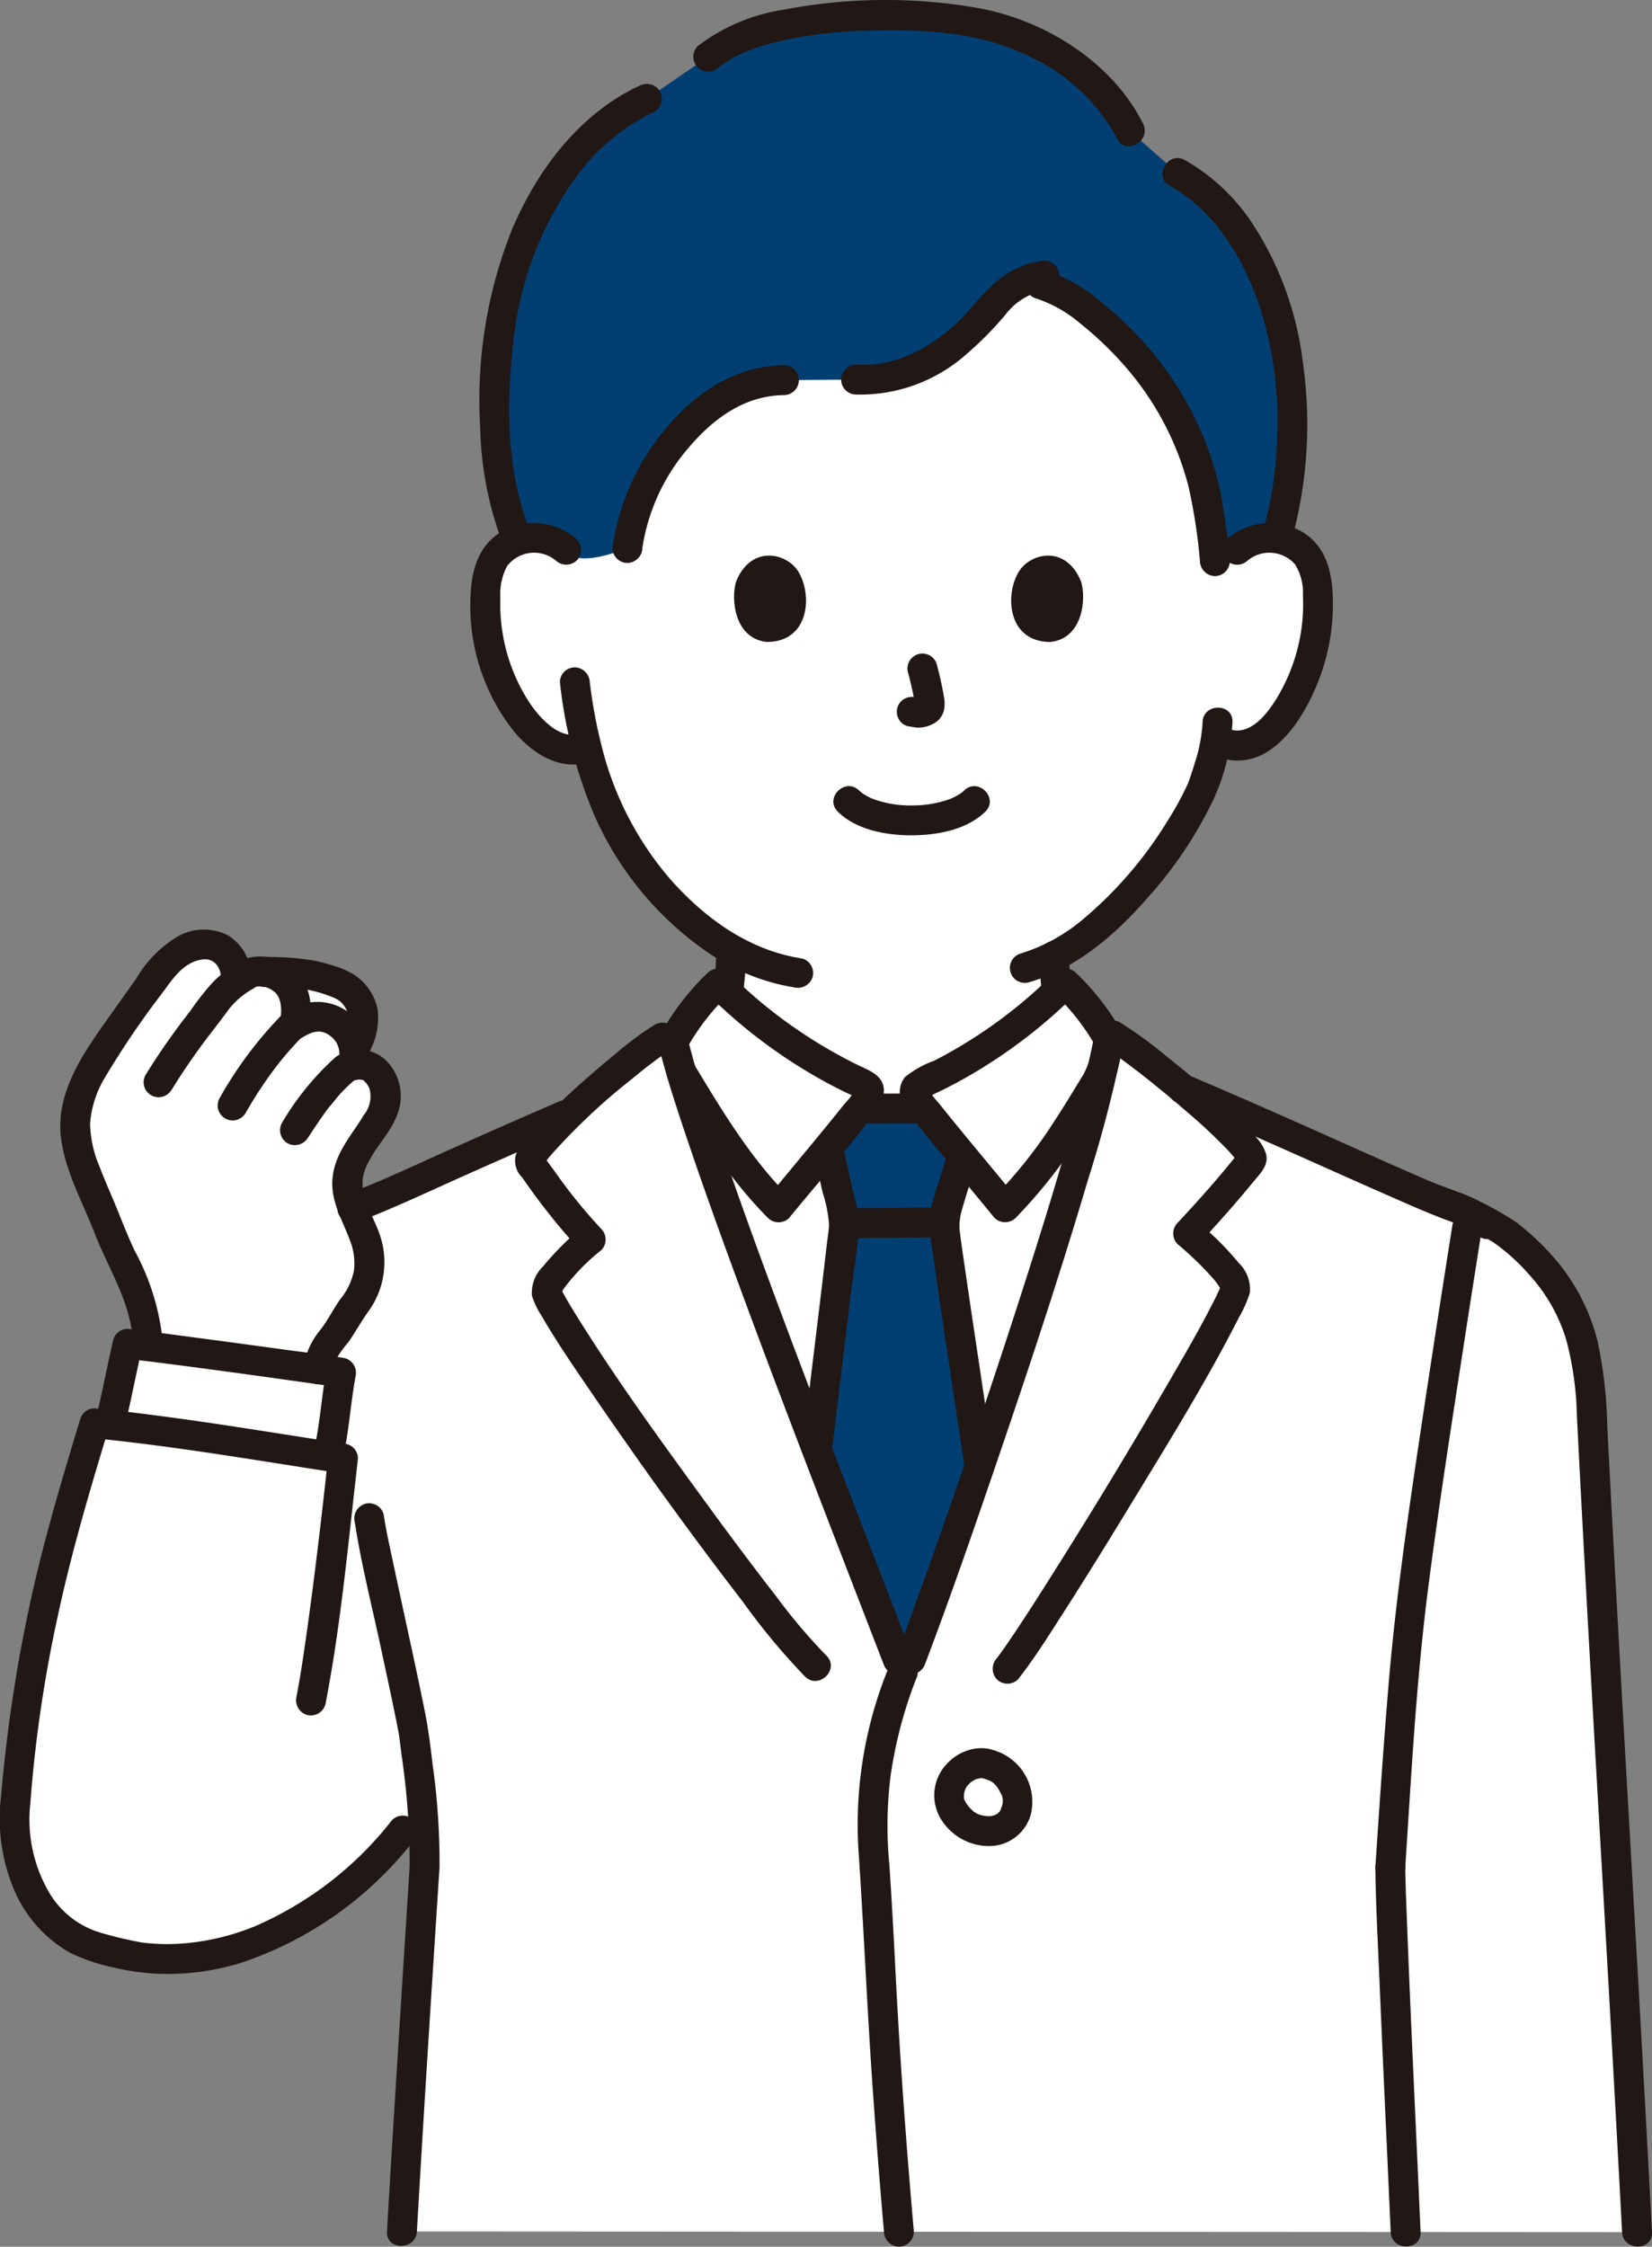 <svg xmlns="http://www.w3.org/2000/svg" width="141.747" height="192.691" viewBox="0 0 141.747 192.691">
  <rect x="0" y="0" width="141.747" height="192.691" fill="#808080" stroke="none"/>
  <g id="_7787" data-name="7787" transform="translate(0 0.001)">
    <path id="パス_292" data-name="パス 292" d="M90.037,116.325c.513-.223,6.8-3.924,8.179-7.337.962-2.389.712-5.7.748-8.268A24.6,24.6,0,0,1,92.389,95.1a28.774,28.774,0,0,1-5.8-11.674l-.42.113a4.062,4.062,0,0,1-3.682-1.164A10.8,10.8,0,0,1,79.7,78.706a17,17,0,0,1-1.733-9.012,5.671,5.671,0,0,1,.594-2.282,4.013,4.013,0,0,1,2.887-1.918,4.253,4.253,0,0,1,3.4.995s1.932-24.964,28.443-24.964c25.964,0,29.123,24.962,29.123,24.962a4.252,4.252,0,0,1,3.4-.995A4.013,4.013,0,0,1,148.7,67.41a5.672,5.672,0,0,1,.594,2.282,17,17,0,0,1-1.733,9.012,10.8,10.8,0,0,1-2.794,3.667,3.384,3.384,0,0,1-4.184.385,25.331,25.331,0,0,1-1.107,4c-.948,2.533-6.14,11.152-12.752,14.573,0,2.459-.148,5.453.741,7.661,1.383,3.413,8.833,7.714,9.345,7.937,0,0-6.874,16.428-23.818,16.428S90.037,116.325,90.037,116.325Z" transform="translate(-36.257 -19.326)" fill="#fff"/>
    <path id="パス_293" data-name="パス 293" d="M141.559,268.889c-1.224-23.544-2.775-47.985-3.9-70.524-.3-5.886-1.358-10.4-7.185-15.044a13.387,13.387,0,0,0-3.016-1.675c-1.129-.569-2.4-.94-3.535-1.435-7.041-3.032-13.519-6.073-21.313-9.362a45.31,45.31,0,0,0-6.329-4.446c-1.958,11.211-15.088,48.614-17.594,54.828C74.723,210.861,61.056,176.3,58.8,166.479a67.179,67.179,0,0,0-9.306,6.644c-5.429,2.347-10.383,4.576-16.009,7.089-1.587.72-3.441,1.144-4.805,2.232v19.818c-5.862-.909-13.79-2.178-19.467-2.739-3.1,10.2-5.3,17.825-6.6,30.538-.386,3.764-.614,6.626,1.555,10.256a8.811,8.811,0,0,0,5.572,4.206q.217.077.434.145c8.734,2.687,18.493-1.626,25.485-10.227l2.252-2.77-.378,5.907c-.2,3.09-1.342,20.785-1.941,31.252Z" transform="translate(-1.097 -77.445)" fill="#fff"/>
    <path id="パス_294" data-name="パス 294" d="M128.127,216.559c-.095.243-.18.46-.256.647-3.919-10.26-17.332-44.181-19.829-54.422a20.4,20.4,0,0,1,3.874-5.028,42.616,42.616,0,0,0,12.3,8.572c.254.115.538.257.62.523a.984.984,0,0,1-.142.695,8.422,8.422,0,0,1-.677.954c2.018,0,3.459-.008,5.56-.011a8.309,8.309,0,0,1-.667-.944.985.985,0,0,1-.142-.695c.082-.267.366-.408.621-.523a42.622,42.622,0,0,0,12.3-8.572,20.211,20.211,0,0,1,3.746,4.8C143.433,173.635,131.144,208.8,128.127,216.559Z" transform="translate(-50.284 -73.421)" fill="#fff"/>
    <path id="パス_295" data-name="パス 295" d="M38.624,165.277a3.038,3.038,0,0,0-.969-3.089,2.047,2.047,0,0,0-1.811-.3,3.1,3.1,0,0,0,.16-1.424,5,5,0,0,0,.665-3.472,3.274,3.274,0,0,0-1.871-2.075c-2.2-.922-6.485-1.042-6.485-1.042H28.3a3.106,3.106,0,0,0-1.415.064l-1.04.048A2.76,2.76,0,0,0,24.03,151.6a4.235,4.235,0,0,0-3.7,1.095,9.332,9.332,0,0,0-1.477,1.755l-3.257,4.588c-1.94,2.732-3.976,5.851-3.445,9.159.361,2.245,1.864,5.136,2.646,7.27,1.323,3.609,3.365,6.157,3.507,10.181l14.426,3.346a6.382,6.382,0,0,1,1.146-3.368c.818-.926,1.457-2.291,2.209-3.27a5.792,5.792,0,0,0,.94-5.421c-.588-1.871-1.711-3.194-1.61-5.153a6.629,6.629,0,0,1,1.371-3.306A10.909,10.909,0,0,0,38.624,165.277Z" transform="translate(-5.614 -70.502)" fill="#fff"/>
    <path id="パス_296" data-name="パス 296" d="M18.981,216.415c-.389,1.78-.84,4.063-1.346,6.148,5.712.627,13.178,1.828,18.653,2.673.048,1.022.983-6.087,1.184-7.164-.707-.13-13.492-1.892-18.307-2.473C19.105,215.855,19.044,216.128,18.981,216.415Z" transform="translate(-8.207 -100.341)" fill="#fff"/>
    <path id="パス_297" data-name="パス 297" d="M132.96,191.967c.3-2.483.481-4.089.481-4.223a7.089,7.089,0,0,0-.277-1.7c-.065-.258-.129-.507-.184-.766-.3-1.264-.5-2.2-.748-3.459l-.19-.611c.291-.353.576-.7.851-1.037.743-.909,1.4-1.729,1.871-2.332l5.564-.006c.465.6,1.128,1.427,1.871,2.338.467.572.967,1.179,1.471,1.788l-.321.736c-.175.7-.369,1.43-.627,2.223a10.339,10.339,0,0,0-.664,3.007c-.009.526,1.494,10.451,2.915,19.951l.1.666c-2.9,8.467-5.48,15.59-6.454,18-1.494-3.912-4.368-11.262-7.491-19.428l.086-.69C131.874,200.98,132.533,195.556,132.96,191.967Z" transform="translate(-61.026 -82.766)" fill="#013f73"/>
    <path id="パス_298" data-name="パス 298" d="M147.432,32.042a26.871,26.871,0,0,0-1.462-5.824c-1.42-3.629-3.6-7.817-8-10.235L133.922,12.4c-1.818-3.689-5.613-6.847-10.6-8.629-5.228-1.867-20.471-2.184-25.6,2.245l-5.261,3.6C86.6,12.293,82.456,18.7,80.692,25.309c-1.818,6.805-1.833,16.669.723,22.188a3.712,3.712,0,0,1,.724-.183,4.253,4.253,0,0,1,3.4.995c.82,1.742,5.248-.16,5.248-.16a19,19,0,0,1,7.7-12.592,9.991,9.991,0,0,1,5.774-1.807l6.146-.041a11.471,11.471,0,0,0,6.855-1.852,22.479,22.479,0,0,0,5.079-4.651,8.019,8.019,0,0,1,2.637-2.011l1.188.306c2.87.737,6.834,4.33,9.1,7.211a26.882,26.882,0,0,1,4.131,7.348,25.7,25.7,0,0,1,1.215,4.568c.185,1.09.4,3.007.583,4.651l.073.632,1.838-1.6a4.234,4.234,0,0,1,3.378-.994A36.64,36.64,0,0,0,147.432,32.042Z" transform="translate(-36.954 -1.153)" fill="#013f73"/>
    <path id="パス_299" data-name="パス 299" d="M149.866,10.6c-2.68-5.349-8.56-8.96-14.349-9.947a46.048,46.048,0,0,0-16.45.173,16.111,16.111,0,0,0-7.414,3.131,1.3,1.3,0,0,0,0,1.818,1.31,1.31,0,0,0,1.814,0c.02-.017.312-.255.1-.09.094-.072.191-.141.288-.208.2-.14.41-.27.622-.393.37-.214,1.022-.531,1.237-.619a20.256,20.256,0,0,1,3.335-1.016,38.562,38.562,0,0,1,7.723-.832c4.786-.09,9.462.174,13.772,2.438A16.086,16.086,0,0,1,147.65,11.9c.74,1.477,2.954.179,2.216-1.3Z" transform="translate(-51.791)" fill="#211715"/>
    <path id="パス_300" data-name="パス 300" d="M169.56,154.966c-.021-.132-.041-.264-.059-.4l.046.341a23.041,23.041,0,0,1-.171-2.646,1.332,1.332,0,0,0-.374-.909,1.283,1.283,0,0,0-2.192.909,23.429,23.429,0,0,0,.276,3.383,1.282,1.282,0,0,0,2.344.306l.129-.306a1.283,1.283,0,0,0,0-.682Z" transform="translate(-77.634 -70.267)" fill="#211715"/>
    <path id="パス_301" data-name="パス 301" d="M116.976,155.256a24.678,24.678,0,0,0,.3-4.078,1.283,1.283,0,0,0-2.566,0,25.443,25.443,0,0,1-.177,3.261l.045-.341q-.033.239-.074.477a1.39,1.39,0,0,0,.129.988,1.283,1.283,0,0,0,1.756.46,1.252,1.252,0,0,0,.588-.767Z" transform="translate(-53.272 -69.762)" fill="#211715"/>
    <path id="パス_302" data-name="パス 302" d="M178.619,114.769a13.718,13.718,0,0,1-.652,3.456c-.127.424-.267.845-.41,1.265-.049.145-.1.291-.149.435-.034.1-.192.448-.027.078a26.633,26.633,0,0,1-1.773,3.244,34.406,34.406,0,0,1-7.243,8.428,15.287,15.287,0,0,1-5.384,2.953,1.284,1.284,0,0,0,.682,2.474c4.1-1.17,7.507-4.116,10.247-7.277a35.362,35.362,0,0,0,5.607-8.345,18.19,18.19,0,0,0,1.667-6.71c.053-1.652-2.513-1.65-2.566,0Z" transform="translate(-75.432 -52.839)" fill="#211715"/>
    <path id="パス_303" data-name="パス 303" d="M89.873,108.36A40.1,40.1,0,0,0,92.84,119.8a27.93,27.93,0,0,0,9.81,11.783,18.153,18.153,0,0,0,7.324,2.937,1.324,1.324,0,0,0,1.578-.9,1.293,1.293,0,0,0-.9-1.578c-4.523-.687-8.272-3.39-11.263-6.742a27.632,27.632,0,0,1-6.026-11.833c-.236-.946-.434-1.9-.6-2.862q-.113-.659-.208-1.321c-.048-.33-.063-.449-.123-.931a1.324,1.324,0,0,0-1.283-1.283,1.29,1.29,0,0,0-1.283,1.283Z" transform="translate(-41.826 -49.835)" fill="#211715"/>
    <path id="パス_304" data-name="パス 304" d="M165.448,45.667a11.17,11.17,0,0,1,3.807,2.146,29.247,29.247,0,0,1,3.884,3.721,25.194,25.194,0,0,1,5.42,10.293,47.16,47.16,0,0,1,.976,6.38,1.322,1.322,0,0,0,1.283,1.283,1.291,1.291,0,0,0,1.283-1.283,60.878,60.878,0,0,0-.866-6.214,27.265,27.265,0,0,0-2.275-6.347,29.179,29.179,0,0,0-7.649-9.453,14.571,14.571,0,0,0-5.182-3A1.284,1.284,0,0,0,165.448,45.667Z" transform="translate(-76.577 -20.079)" fill="#211715"/>
    <path id="パス_305" data-name="パス 305" d="M197.588,87.121a2.931,2.931,0,0,1,4.063.341,4.589,4.589,0,0,1,.67,2.669,15.151,15.151,0,0,1-.16,3.088,15.67,15.67,0,0,1-2.138,5.808c-.822,1.308-2.183,3.076-3.918,2.6a1.284,1.284,0,0,0-.682,2.474c4.462,1.23,7.388-4.045,8.554-7.542a17.994,17.994,0,0,0,.9-6.546c-.107-2.146-.679-4.189-2.633-5.355a5.582,5.582,0,0,0-6.476.65,1.294,1.294,0,0,0,0,1.814,1.309,1.309,0,0,0,1.814,0Z" transform="translate(-90.528 -39.054)" fill="#211715"/>
    <path id="パス_306" data-name="パス 306" d="M84.625,85.309a5.586,5.586,0,0,0-5.934-.922c-2.051.909-2.912,2.8-3.123,4.928a17.335,17.335,0,0,0,3.7,12.519c1.515,1.792,3.7,3.231,6.122,2.668,1.608-.374.928-2.848-.682-2.474-1.686.392-3.325-1.479-4.154-2.721a15.413,15.413,0,0,1-2.28-5.852,15.179,15.179,0,0,1-.21-3.086,5.191,5.191,0,0,1,.571-2.747,2.908,2.908,0,0,1,4.173-.5,1.316,1.316,0,0,0,1.814,0,1.294,1.294,0,0,0,0-1.814Z" transform="translate(-35.132 -39.056)" fill="#211715"/>
    <path id="パス_307" data-name="パス 307" d="M90.694,13.619c-5.162,2.4-8.8,7.263-10.959,12.4a39.386,39.386,0,0,0-2.7,16.9,29.664,29.664,0,0,0,1.608,9.055,1.318,1.318,0,0,0,1.578.9,1.292,1.292,0,0,0,.9-1.578c-1.827-4.9-1.848-10.51-1.243-15.642A29.07,29.07,0,0,1,85.438,21.2a17.887,17.887,0,0,1,6.553-5.36,1.293,1.293,0,0,0,.46-1.756,1.312,1.312,0,0,0-1.755-.46Z" transform="translate(-35.833 -6.262)" fill="#211715"/>
    <path id="パス_308" data-name="パス 308" d="M187.193,27.735c3.545,1.981,5.768,5.38,7.256,9.072a31.2,31.2,0,0,1,1.95,12.51,32.4,32.4,0,0,1-1.14,7.832,1.284,1.284,0,0,0,2.475.682,37.457,37.457,0,0,0,.871-15.034,27.8,27.8,0,0,0-4.371-11.914,17.084,17.084,0,0,0-5.746-5.36c-1.443-.807-2.738,1.409-1.295,2.215Z" transform="translate(-86.827 -11.798)" fill="#211715"/>
    <path id="パス_309" data-name="パス 309" d="M113.059,58.583c-4.03.047-7.36,2.162-9.935,5.144A20.129,20.129,0,0,0,98.3,74.265a1.289,1.289,0,0,0,1.283,1.283,1.316,1.316,0,0,0,1.283-1.283,17.093,17.093,0,0,1,4.073-8.724c2.134-2.468,4.752-4.353,8.121-4.392a1.284,1.284,0,0,0,0-2.566Z" transform="translate(-45.749 -27.265)" fill="#211715"/>
    <path id="パス_310" data-name="パス 310" d="M152.431,41.809a7.538,7.538,0,0,0-4.33,2c-1.138,1-2.031,2.259-3.135,3.3-2.362,2.234-5.352,3.839-8.681,3.62a1.283,1.283,0,0,0,0,2.566,13.7,13.7,0,0,0,9.462-3.455,29.689,29.689,0,0,0,3.379-3.421,5.44,5.44,0,0,1,3.308-2.047,1.317,1.317,0,0,0,1.283-1.283,1.292,1.292,0,0,0-1.283-1.283Z" transform="translate(-62.83 -19.459)" fill="#211715"/>
    <path id="パス_311" data-name="パス 311" d="M135.074,196.342c2.656,0,5.313-.059,7.97-.06a1.283,1.283,0,0,0,0-2.566c-2.657,0-5.313.059-7.97.06a1.283,1.283,0,1,0,0,2.566Z" transform="translate(-62.267 -90.157)" fill="#211715"/>
    <path id="パス_312" data-name="パス 312" d="M129.952,184.525q.284,1.431.607,2.853a11.488,11.488,0,0,1,.555,2.74c-.017.571-.121,1.151-.187,1.718q-.561,4.823-1.155,9.64-.443,3.659-.891,7.318a1.29,1.29,0,0,0,1.283,1.283,1.314,1.314,0,0,0,1.283-1.283q.755-6.19,1.5-12.381c.248-2.066.642-4.176.728-6.255a10.989,10.989,0,0,0-.5-2.853q-.4-1.724-.748-3.459a1.283,1.283,0,0,0-2.475.682Z" transform="translate(-59.982 -85.126)" fill="#211715"/>
    <path id="パス_313" data-name="パス 313" d="M142.3,175.436l-4.726.01a1.283,1.283,0,1,0,0,2.566L142.3,178a1.283,1.283,0,1,0,0-2.566Z" transform="translate(-63.429 -81.649)" fill="#211715"/>
    <path id="パス_314" data-name="パス 314" d="M154.6,210.682q-.929-6.214-1.858-12.428-.342-2.311-.677-4.622-.118-.823-.232-1.648c-.013-.1.03.236,0-.028l-.03-.238c-.018-.14-.039-.28-.05-.42a5.026,5.026,0,0,1,.245-1.752c.312-1.127.695-2.228.983-3.363a1.284,1.284,0,0,0-2.475-.682c-.456,1.81-1.409,3.737-1.336,5.633.031.792.2,1.593.308,2.376.481,3.424,1,6.843,1.513,10.264q.569,3.8,1.137,7.591a1.292,1.292,0,0,0,1.578.9,1.316,1.316,0,0,0,.9-1.579Z" transform="translate(-69.423 -85.908)" fill="#211715"/>
    <path id="パス_315" data-name="パス 315" d="M161.117,161.11c-.118.648-.252,1.292-.4,1.934a5.656,5.656,0,0,1-.777,1.791c-.736,1.216-1.479,2.429-2.257,3.619a40.44,40.44,0,0,1-5.145,6.5h1.814c-1.374-1.681-2.767-3.347-4.147-5.022-.76-.923-1.52-1.847-2.263-2.783-.353-.445-.949-.992-1.036-1.574v.682c-.023.16-.449.251-.1.14a4.082,4.082,0,0,0,.453-.209q.4-.186.8-.382.859-.424,1.7-.89,1.777-.987,3.455-2.138a43.575,43.575,0,0,0,6.308-5.227H157.7a19.478,19.478,0,0,1,3.542,4.544,1.284,1.284,0,0,0,2.216-1.295,21.864,21.864,0,0,0-3.943-5.066,1.305,1.305,0,0,0-1.814,0,41.2,41.2,0,0,1-10.344,7.553,8.557,8.557,0,0,0-2.5,1.4,2.127,2.127,0,0,0,.02,2.637,55.578,55.578,0,0,0,3.513,4.422c1.381,1.675,2.774,3.341,4.148,5.022a1.3,1.3,0,0,0,1.814,0,43.777,43.777,0,0,0,5.546-7.022c.8-1.223,1.563-2.47,2.319-3.721a6.743,6.743,0,0,0,.92-2.065c.166-.721.321-1.443.452-2.172a1.318,1.318,0,0,0-.9-1.578,1.294,1.294,0,0,0-1.575.9Z" transform="translate(-67.207 -72.311)" fill="#211715"/>
    <path id="パス_316" data-name="パス 316" d="M106.526,164.926c2.519,4.174,5.069,8.373,8.535,11.845a1.292,1.292,0,0,0,1.814,0c2.467-3.031,5.085-5.963,7.412-9.1a2.892,2.892,0,0,0,.716-1.925c-.082-1.25-1.3-1.635-2.249-2.1a42.365,42.365,0,0,1-5.448-3.212,39.955,39.955,0,0,1-5.6-4.692,1.307,1.307,0,0,0-1.814,0,22.148,22.148,0,0,0-4.076,5.293,1.284,1.284,0,0,0,2.216,1.3,19.809,19.809,0,0,1,3.675-4.771h-1.814a43.63,43.63,0,0,0,6.314,5.227q1.631,1.117,3.358,2.085.838.468,1.7.9.4.2.8.385c.157.074.315.148.473.219a1.22,1.22,0,0,1,.151.078c.123.072.1.053-.067-.05l-.175-.647c.043.343-.73,1.106-.97,1.408-.744.937-1.5,1.86-2.263,2.783-1.38,1.675-2.773,3.339-4.143,5.022h1.814c-3.315-3.32-5.725-7.334-8.133-11.325a1.284,1.284,0,0,0-2.216,1.3Z" transform="translate(-49.164 -72.31)" fill="#211715"/>
    <path id="パス_317" data-name="パス 317" d="M55.78,187.024c3.163-1.2,6.223-2.659,9.312-4.036q4.584-2.044,9.187-4.043a1.292,1.292,0,0,0,.46-1.756,1.317,1.317,0,0,0-1.756-.46q-4.491,1.943-8.961,3.942c-2.961,1.319-5.893,2.726-8.925,3.878a1.319,1.319,0,0,0-.9,1.578A1.293,1.293,0,0,0,55.78,187.024Z" transform="translate(-25.208 -82.175)" fill="#211715"/>
    <path id="パス_318" data-name="パス 318" d="M188.08,174.705c4.578,1.934,9.114,3.963,13.653,5.987q3.232,1.443,6.476,2.861c1.058.459,2.118.9,3.2,1.308a10.628,10.628,0,0,1,2.814,1.443,1.291,1.291,0,0,0,1.756-.46,1.316,1.316,0,0,0-.46-1.756c-1.711-1.313-3.947-1.858-5.9-2.706q-3.3-1.434-6.586-2.908c-4.538-2.026-9.074-4.055-13.653-5.987a1.326,1.326,0,0,0-1.755.46,1.292,1.292,0,0,0,.46,1.756Z" transform="translate(-87.239 -80.202)" fill="#211715"/>
    <path id="パス_319" data-name="パス 319" d="M227.37,195.6q-1.568,9.9-3.05,19.822c-.978,6.59-1.9,13.17-2.451,19.811-.428,5.16-.781,10.326-1.119,15.493a1.283,1.283,0,1,0,2.566,0c.523-7.983.945-16.013,1.968-23.95.855-6.647,1.938-13.62,2.981-20.387q.779-5.054,1.578-10.1a1.323,1.323,0,0,0-.9-1.578,1.293,1.293,0,0,0-1.578.9Z" transform="translate(-102.738 -90.597)" fill="#211715"/>
    <path id="パス_320" data-name="パス 320" d="M56.912,242.794c.535,3.517,1.424,7,2.173,10.478.416,1.931.834,3.862,1.233,5.8.122.6.247,1.191.354,1.789.018.1.033.2.053.3.065.334-.05-.428-.006-.053.065.56.141,1.119.21,1.679a64.006,64.006,0,0,1,.689,9.584c-.047,1.652,2.52,1.65,2.566,0a60.025,60.025,0,0,0-.588-8.735c-.182-1.533-.361-3.058-.667-4.571-.812-4.024-1.715-8.03-2.566-12.046-.344-1.628-.728-3.261-.978-4.905a1.292,1.292,0,0,0-1.579-.9,1.316,1.316,0,0,0-.9,1.578Z" transform="translate(-26.469 -112.241)" fill="#211715"/>
    <path id="パス_321" data-name="パス 321" d="M105.669,166.318c.656,2.692,1.539,5.333,2.421,7.957,1.235,3.672,2.544,7.318,3.874,10.955,2.937,8.028,6,16.011,9.076,23.986q1.96,5.079,3.926,10.151a1.32,1.32,0,0,0,1.578.9,1.292,1.292,0,0,0,.9-1.578c-2.6-6.763-5.236-13.514-7.815-20.285-2.982-7.829-5.944-15.673-8.651-23.6-1.031-3.019-2.074-6.059-2.829-9.161C107.752,164.032,105.277,164.711,105.669,166.318Z" transform="translate(-49.159 -76.662)" fill="#211715"/>
    <path id="パス_322" data-name="パス 322" d="M146.323,218.987c2.253-5.939,4.322-11.95,6.373-17.962,2.664-7.809,5.259-15.648,7.6-23.561a108.384,108.384,0,0,0,3.047-11.836,1.319,1.319,0,0,0-.9-1.578,1.293,1.293,0,0,0-1.578.9,100.292,100.292,0,0,1-2.647,10.478c-1.108,3.81-2.291,7.6-3.505,11.375q-3.7,11.52-7.752,22.925c-1.016,2.87-2.037,5.737-3.117,8.583a1.293,1.293,0,0,0,.9,1.578,1.311,1.311,0,0,0,1.578-.9Z" transform="translate(-66.927 -76.329)" fill="#211715"/>
    <path id="パス_323" data-name="パス 323" d="M140.3,266.809a35.472,35.472,0,0,0-2.562,15.749c.431,6.344.7,12.7,1.127,19.041q.458,6.779,1.052,13.547a1.317,1.317,0,0,0,1.283,1.283,1.293,1.293,0,0,0,1.283-1.283c-.661-7.516-1.214-15.046-1.59-22.582-.149-2.979-.314-5.955-.516-8.931a34.321,34.321,0,0,1,.11-7.586,37.357,37.357,0,0,1,2.286-8.554,1.291,1.291,0,0,0-.9-1.578,1.315,1.315,0,0,0-1.578.9Z" transform="translate(-64.07 -123.74)" fill="#211715"/>
    <path id="パス_324" data-name="パス 324" d="M155.786,280.93a5.762,5.762,0,0,0-1.153-.406,3.55,3.55,0,0,0-1.574.061,4.21,4.21,0,0,0-2.158,1.365,3.9,3.9,0,0,0-.3,4.723,4.824,4.824,0,0,0,4.136,2.185,3.7,3.7,0,0,0,3.507-2.762,4.624,4.624,0,0,0-2.453-5.168,1.316,1.316,0,0,0-1.756.46,1.3,1.3,0,0,0,.46,1.756,3.24,3.24,0,0,1,.377.2c.058.036.113.077.171.115.149.1-.235-.214-.039-.023.1.093.189.189.282.287.134.141-.077-.043-.049-.07,0,0,.123.176.141.2.078.119.148.241.214.366.034.064.066.129.1.2l.019.04q.092.2-.008-.023c.064.036.107.347.122.408.048.221-.06.076,0-.027a1.58,1.58,0,0,0,0,.274c0,.027-.05.315-.006.116s-.032.12-.034.13c-.018.074-.144.344-.122.394-.01-.022.142-.283.035-.092-.03.053-.057.111-.089.165s-.066.1-.1.153c-.132.21.2-.207.025-.038-.079.075-.178.155-.249.235.183-.208.19-.135.1-.081-.058.034-.113.072-.173.1a.979.979,0,0,0-.12.06c.207-.16.227-.081.087-.041-.121.035-.242.068-.365.1-.244.059.267-.011.1-.011-.059,0-.119.01-.178.013a3.187,3.187,0,0,1-.365-.005.973.973,0,0,0-.149-.013c.267-.032.222.035.079.007s-.28-.06-.418-.1c-.064-.019-.126-.044-.19-.062-.169-.047.283.152.044.02-.107-.059-.217-.114-.321-.182a1.506,1.506,0,0,1-.169-.118c.009-.019.211.182.066.046-.12-.112-.242-.219-.353-.34-.036-.039-.072-.079-.107-.12l-.051-.061q-.128-.16.058.075c-.014-.083-.141-.2-.186-.277s-.1-.18-.149-.271c-.117-.214.092.3.032.079-.014-.053-.037-.107-.051-.16a.681.681,0,0,0-.028-.128l.024.175c-.005-.058-.008-.117-.009-.175s0-.121,0-.182c0-.024.006-.326,0-.1s.014-.063.021-.1c.012-.056.026-.113.041-.168a1.559,1.559,0,0,0,.077-.23c.035.053-.134.273.009.012.026-.048.053-.095.083-.141s.059-.092.091-.136c-.11.138-.135.17-.074.1a4.01,4.01,0,0,1,.317-.33.841.841,0,0,1,.128-.107q-.226.172-.057.053c.035-.023.071-.046.107-.068.06-.037.121-.072.183-.1.037-.02.075-.038.113-.056.088-.041.05-.026-.112.046,0-.043.453-.132.486-.14.2-.049-.076.053-.089.01,0,0,.223-.008.256-.012.24-.027-.3-.085-.044-.007.081.025.165.041.246.066.114.035.62.238.214.066a1.408,1.408,0,0,0,.988.129,1.312,1.312,0,0,0,.767-.588A1.292,1.292,0,0,0,155.786,280.93Z" transform="translate(-69.783 -130.529)" fill="#211715"/>
    <path id="パス_325" data-name="パス 325" d="M220.744,298.461c.035,3.094.2,6.19.334,9.281q.307,7.217.642,14.431.172,3.8.34,7.591c.073,1.645,2.639,1.653,2.566,0-.4-9.052-.847-18.1-1.189-27.158-.053-1.381-.111-2.763-.126-4.145a1.284,1.284,0,0,0-2.566,0Z" transform="translate(-102.735 -138.328)" fill="#211715"/>
    <path id="パス_326" data-name="パス 326" d="M232.166,193.73c1.237.659,2.582,1.123,3.753,1.9a16.938,16.938,0,0,1,3.043,2.753,14.455,14.455,0,0,1,3.168,5.547,27.3,27.3,0,0,1,.924,6.537q.238,4.728.492,9.455c.689,12.859,1.448,25.714,2.179,38.571q.625,11,1.207,22.006c.086,1.643,2.652,1.653,2.566,0-.695-13.305-1.471-26.605-2.232-39.907q-.563-9.831-1.1-19.664-.256-4.738-.5-9.476a38.543,38.543,0,0,0-.841-7.385,17.274,17.274,0,0,0-3.592-6.974,22.275,22.275,0,0,0-3.387-3.213,28.8,28.8,0,0,0-4.388-2.366C232,190.738,230.706,192.952,232.166,193.73Z" transform="translate(-107.753 -89.056)" fill="#211715"/>
    <path id="パス_327" data-name="パス 327" d="M18.466,184.553a20.377,20.377,0,0,0-2.4-7.854c-.542-1.143-1-2.306-1.472-3.475-.5-1.241-1.061-2.459-1.533-3.711a9.788,9.788,0,0,1-.833-3.754,8.913,8.913,0,0,1,1.211-3.84,75.147,75.147,0,0,1,5.172-7.6c.807-1.137,1.706-2.377,3.186-2.62,1.142-.185,1.74.769,1.648,1.807a1.3,1.3,0,0,0,2.192.909,1.859,1.859,0,0,1,2.361.023c.679.473.706,1.711.526,2.513a1.3,1.3,0,0,0,1.885,1.449c.87-.545,1.68-.806,2.521-.073a1.861,1.861,0,0,1,.56,2.12,1.3,1.3,0,0,0,1.578,1.578,1.1,1.1,0,0,1,.3-.03c.09,0,.374.066.306.031s.21.223.267.3a1.918,1.918,0,0,1,.252.424,2.525,2.525,0,0,1-.464,2.263c-1.045,1.735-2.425,3.188-2.684,5.286-.251,2.038.8,3.639,1.47,5.467a5.284,5.284,0,0,1,.358,2.571,5.512,5.512,0,0,1-1.149,2.45c-.624.864-1.087,1.845-1.748,2.683A6.726,6.726,0,0,0,30.55,186.5a1.316,1.316,0,0,0,.9,1.578,1.3,1.3,0,0,0,1.578-.9,5.419,5.419,0,0,1,.365-1.3,10.56,10.56,0,0,1,1-1.372c.615-.877,1.123-1.82,1.755-2.688a7.184,7.184,0,0,0,.931-6.531c-.617-1.818-2.012-3.582-1.261-5.573.782-2.069,2.737-3.482,3.035-5.774a4.343,4.343,0,0,0-1.107-3.463,3.361,3.361,0,0,0-3.352-.93l1.578,1.578a4.447,4.447,0,0,0-6.851-4.945L31,157.633c.435-1.933.1-4.28-1.7-5.412a4.379,4.379,0,0,0-5.471.378l2.192.909a4.179,4.179,0,0,0-1.883-3.838,4.534,4.534,0,0,0-4.478.1,10.159,10.159,0,0,0-3.475,3.568c-1.025,1.443-2.058,2.887-3.077,4.337-1.828,2.6-3.7,5.66-3.41,8.981.264,2.972,1.843,5.745,2.908,8.487,1.21,3.118,3.147,5.987,3.3,9.418.075,1.644,2.641,1.654,2.566,0Z" transform="translate(-4.497 -69.401)" fill="#211715"/>
    <path id="パス_328" data-name="パス 328" d="M25.462,165.209a56.158,56.158,0,0,1,3.62-5.192q.466-.613.929-1.23c.149-.2.3-.4.444-.6s-.169.175.017-.017c.061-.064.118-.133.179-.2a6.71,6.71,0,0,1,1.827-1.449,1.283,1.283,0,0,0-1.3-2.215,9.819,9.819,0,0,0-2.226,1.725,23.761,23.761,0,0,0-1.9,2.43,59.3,59.3,0,0,0-3.813,5.449,1.283,1.283,0,1,0,2.216,1.295Z" transform="translate(-10.738 -71.735)" fill="#211715"/>
    <path id="パス_329" data-name="パス 329" d="M37.337,170.878a37.015,37.015,0,0,1,2.317-3.568c.1-.135.2-.267.3-.4.041-.053.114-.147.03-.04l.156-.2q.332-.419.678-.826.705-.828,1.473-1.6a1.283,1.283,0,1,0-1.814-1.814,34.094,34.094,0,0,0-5.359,7.153,1.283,1.283,0,0,0,2.216,1.3Z" transform="translate(-16.264 -75.421)" fill="#211715"/>
    <path id="パス_330" data-name="パス 330" d="M47.335,176.271c.311-.473.621-.946.941-1.412q.234-.341.474-.677.12-.168.243-.334l.137-.183c.046-.061.2-.214-.006,0,.374-.4.687-.853,1.062-1.253a13.075,13.075,0,0,1,1.262-1.184,1.287,1.287,0,0,0,0-1.814,1.319,1.319,0,0,0-1.814,0,23.758,23.758,0,0,0-4.514,5.557,1.293,1.293,0,0,0,.46,1.756,1.313,1.313,0,0,0,1.756-.46Z" transform="translate(-20.918 -78.68)" fill="#211715"/>
    <path id="パス_331" data-name="パス 331" d="M41.342,156.11c.506,0,1.011-.011,1.517.008.294.011.588.027.88.053q.182.015.364.035c.043,0,.321.038.166.017a11.49,11.49,0,0,1,3.076.83c.088.043.176.089.26.139.022.013.326.226.115.06a2.663,2.663,0,0,1,.209.187c.027.027.252.273.16.16s.08.117.1.144c.062.1.114.2.171.3.132.229-.036-.15.061.128.03.088.062.174.087.264s.037.168.057.253c-.068-.29-.009.005-.007.081,0,.111-.006.221-.013.332.013-.193.006-.043-.016.066a5.267,5.267,0,0,1-.491,1.358,1.315,1.315,0,0,0,.46,1.755,1.294,1.294,0,0,0,1.755-.46,6.056,6.056,0,0,0,.786-3.815,4.667,4.667,0,0,0-1.992-2.937,7.528,7.528,0,0,0-1.844-.8,12.9,12.9,0,0,0-1.889-.467,23.553,23.553,0,0,0-3.97-.26,1.283,1.283,0,1,0,0,2.566Z" transform="translate(-18.644 -71.459)" fill="#211715"/>
    <path id="パス_332" data-name="パス 332" d="M36.538,224.391c.538-2.33.673-4.746,1.1-7.1a1.3,1.3,0,0,0-.9-1.578c-1.725-.309-3.479-.5-5.215-.739q-4.613-.635-9.222-1.242c-1.4-.184-2.808-.367-4.214-.535a1.283,1.283,0,0,0-1.237.942c-.515,2.253-.948,4.524-1.483,6.772-.383,1.6,2.091,2.291,2.474.682.535-2.248.969-4.519,1.484-6.772l-1.235.942c5.346.646,10.616,1.381,15.949,2.133.672.1,1.349.175,2.017.295l-.9-1.578c-.428,2.352-.563,4.766-1.1,7.1-.371,1.607,2.1,2.293,2.474.682Z" transform="translate(-7.136 -99.224)" fill="#211715"/>
    <path id="パス_333" data-name="パス 333" d="M33.649,261.25a30.015,30.015,0,0,1-11.793,9.126,20.421,20.421,0,0,1-6.607,1.5,17.412,17.412,0,0,1-3.135-.122,34.716,34.716,0,0,1-3.446-.82,7.623,7.623,0,0,1-4.624-3.769A12.343,12.343,0,0,1,2.6,259.877a114.981,114.981,0,0,1,2.378-16.2c1.17-5.44,2.754-10.774,4.37-16.1l-1.238.942c7.026.7,14,1.912,20.972,2.977l-.942-1.237c-.565,5.208-1.18,10.458-1.916,15.585-.231,1.611-.472,3.223-.783,4.821a1.317,1.317,0,0,0,.9,1.579,1.3,1.3,0,0,0,1.579-.9c1.23-6.3,1.853-12.747,2.572-19.121q.111-.984.219-1.967a1.278,1.278,0,0,0-.942-1.238c-7.2-1.1-14.4-2.346-21.654-3.069a1.293,1.293,0,0,0-1.237.942c-1.509,4.966-2.994,9.944-4.131,15.01A130.326,130.326,0,0,0,.1,259.124a15.761,15.761,0,0,0,1.168,8.257,11.238,11.238,0,0,0,4.8,5.293,16.549,16.549,0,0,0,3.83,1.266,19.973,19.973,0,0,0,3.7.507,21.386,21.386,0,0,0,7.128-.955,31.4,31.4,0,0,0,14.738-10.425,1.32,1.32,0,0,0,0-1.814,1.292,1.292,0,0,0-1.814,0Z" transform="translate(0 -105.161)" fill="#211715"/>
    <path id="パス_334" data-name="パス 334" d="M64.678,329.676c.522-9.111,1.1-18.218,1.689-27.325l.252-3.928a1.283,1.283,0,0,0-2.566,0Q63.3,310.184,62.57,321.95q-.235,3.862-.459,7.725c-.095,1.65,2.472,1.644,2.566,0Z" transform="translate(-28.906 -138.291)" fill="#211715"/>
    <path id="パス_335" data-name="パス 335" d="M94.643,164.228a28.233,28.233,0,0,0-3.492,2.6q-2.172,1.775-4.223,3.689a32.045,32.045,0,0,0-3.311,3.429,4.629,4.629,0,0,0-.916,1.505,2.011,2.011,0,0,0,.565,1.884,55.269,55.269,0,0,0,4.962,6.23v-1.814a24.573,24.573,0,0,0-3.158,3.193,3.163,3.163,0,0,0-.973,2.518,6.843,6.843,0,0,0,.806,1.7c1.3,2.248,2.78,4.4,4.244,6.539,4.178,6.121,8.515,12.149,13.044,18.016a57.154,57.154,0,0,0,5.352,6.434c1.191,1.145,3.008-.667,1.818-1.814a47.936,47.936,0,0,1-4.33-5.116c-.909-1.158-1.866-2.418-2.863-3.746q-1.66-2.212-3.288-4.449c-3.838-5.265-7.7-10.568-11.128-16.114-.257-.415-.509-.832-.748-1.257-.094-.167-.187-.335-.274-.506-.05-.1-.214-.508-.12-.236.1.293-.024-.043-.028-.114-.014-.247.04.6.014.484-.016-.075.118-.165,0-.014.08-.1.141-.257.211-.365a17.364,17.364,0,0,1,3.245-3.338,1.3,1.3,0,0,0,0-1.814,45.257,45.257,0,0,1-4.022-4.972q-.37-.5-.737-1c-.026-.035-.267-.3-.251-.345,0,0,.152.569.151.541,0-.16-.068.382-.025.2.057-.24-.16.228-.042.09a1.855,1.855,0,0,0,.133-.234c.056-.091.12-.177.18-.267.181-.271-.123.135.107-.142a53.584,53.584,0,0,1,7.045-6.67q.524-.434,1.055-.855.246-.2.5-.39c.165-.127-.136.107.025-.018l.273-.207a16.1,16.1,0,0,1,1.5-1.033,1.284,1.284,0,0,0-1.3-2.215Z" transform="translate(-38.457 -76.346)" fill="#211715"/>
    <path id="パス_336" data-name="パス 336" d="M168.951,166.058c.456.267.89.571,1.319.879q.39.279.773.567c.288.214.668.506.807.614q2.135,1.661,4.179,3.436a45.935,45.935,0,0,1,3.5,3.282c.189.2.367.413.55.621.235.267-.09-.163.053.067.053.086.113.175.172.259.085.121.12.351-.012-.069.086.275,0-.2.013-.315.023-.2.277-.474,0-.218-.053.05-.107.138-.267.339-1.533,1.91-3.177,3.742-4.848,5.532a1.3,1.3,0,0,0,0,1.814,28.42,28.42,0,0,1,3.1,3.007,5.487,5.487,0,0,1,.384.5c.067.1.13.2.19.306.1.183.014.025.023.022l.032.1-.024-.236v.034c.006-.361.1-.366.025-.219a1.723,1.723,0,0,0-.082.25c-.122.4.127-.259-.038.1-.153.329-.307.657-.471.981-1.156,2.293-2.452,4.518-3.739,6.736q-5.272,9.1-10.917,17.974c-.8,1.263-1.615,2.522-2.447,3.766-.316.473-.636.943-.962,1.408q-.2.278-.4.553c-.053.075-.112.15-.167.225-.225.307.16-.2-.007.011a1.325,1.325,0,0,0,0,1.814,1.292,1.292,0,0,0,1.814,0c1.4-1.781,2.609-3.717,3.83-5.621,1.9-2.956,3.745-5.943,5.573-8.941,3.3-5.418,6.691-10.848,9.569-16.507a9.931,9.931,0,0,0,.923-2.109,3.14,3.14,0,0,0-.954-2.531A25.282,25.282,0,0,0,177,181.05v1.814c1.6-1.718,3.177-3.48,4.663-5.3.567-.695,1.355-1.411,1.134-2.392a3.6,3.6,0,0,0-.809-1.4,27.367,27.367,0,0,0-3.169-3.163c-1.462-1.311-2.97-2.571-4.508-3.79a36.024,36.024,0,0,0-4.069-2.972,1.284,1.284,0,0,0-1.295,2.215Z" transform="translate(-74.154 -76.166)" fill="#211715"/>
    <path id="パス_337" data-name="パス 337" d="M134.124,128.308c1.613,1.579,4.17,2.036,6.333,2.031s4.721-.454,6.334-2.031c1.182-1.157-.633-2.971-1.814-1.814-.053.053-.321.28-.16.153s-.2.131-.276.18c-.141.086-.285.166-.433.24-.1.05-.2.1-.3.142.174-.076,0,0-.086.029a9.462,9.462,0,0,1-3.261.539,9.217,9.217,0,0,1-3.2-.517c-.014-.005-.386-.157-.144-.051q-.127-.053-.252-.118c-.164-.081-.325-.168-.481-.264-.12-.074-.231-.157-.347-.235.328.222-.009-.019-.089-.1-1.181-1.156-3,.657-1.814,1.814Z" transform="translate(-62.244 -58.698)" fill="#211715"/>
    <path id="パス_338" data-name="パス 338" d="M144.9,106.475a25.878,25.878,0,0,1,.61,2.794l-.045-.341a1.692,1.692,0,0,1,.01.385l.046-.341a.938.938,0,0,1-.043.174l.129-.307a.683.683,0,0,1-.061.112l.2-.26a.582.582,0,0,1-.091.09l.26-.2a1.717,1.717,0,0,1-.221.117l.307-.129a1.624,1.624,0,0,1-.374.107l.341-.046a1.477,1.477,0,0,1-.35,0l.341.046c-.132-.019-.261-.051-.394-.068a1.419,1.419,0,0,0-.988.129,1.283,1.283,0,0,0-.46,1.756,1.23,1.23,0,0,0,.767.588c.288.038.566.112.858.125a2.707,2.707,0,0,0,1.248-.294,1.768,1.768,0,0,0,.99-1.169,2.989,2.989,0,0,0-.013-1.277c-.152-.9-.36-1.792-.592-2.673a1.283,1.283,0,1,0-2.474.682Z" transform="translate(-66.991 -48.798)" fill="#211715"/>
    <path id="パス_339" data-name="パス 339" d="M117.99,91.362c-.456,1.482-.16,4.893,2.65,5.183,3.712-.022,3.909-4.145,2.66-6.084C122.277,88.876,119.269,88.216,117.99,91.362Z" transform="translate(-54.832 -41.485)" fill="#211715"/>
    <path id="パス_340" data-name="パス 340" d="M168.291,91.363c.457,1.482.16,4.893-2.649,5.183-3.712-.022-3.909-4.145-2.66-6.084C164.006,88.877,167.013,88.217,168.291,91.363Z" transform="translate(-75.53 -41.485)" fill="#211715"/>
  </g>
</svg>
